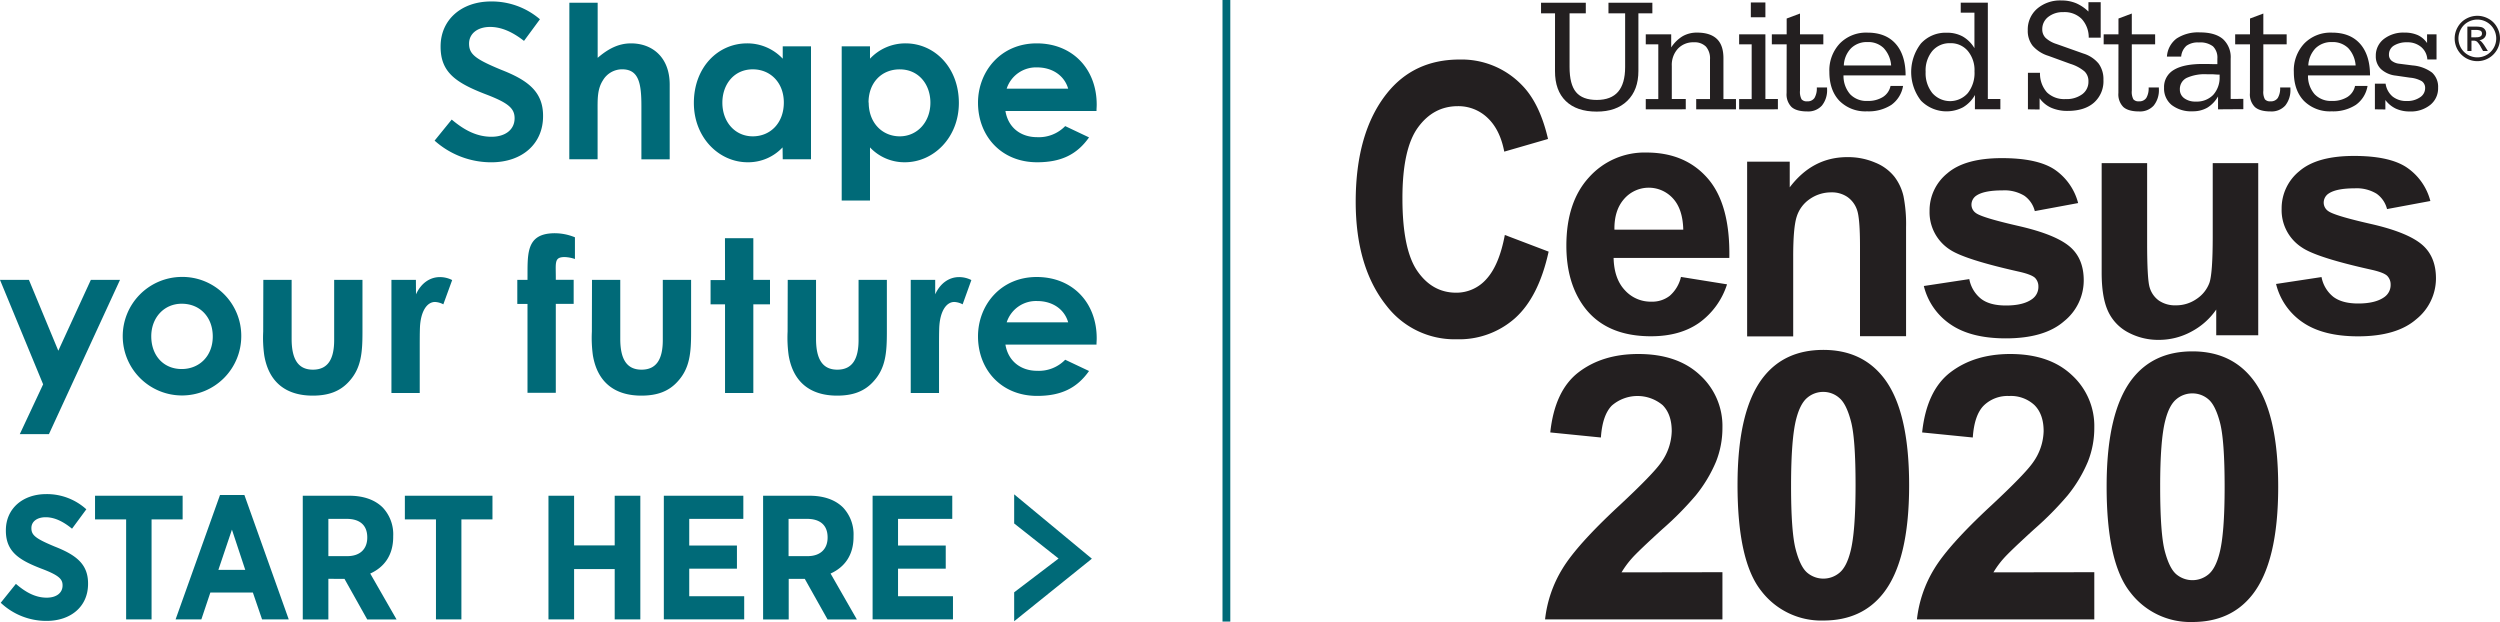 <svg id="Layer_1" data-name="Layer 1" xmlns="http://www.w3.org/2000/svg" viewBox="0 0 750 186.6"><defs><style>.cls-1{fill:#006a78;}.cls-2{fill:#231f20;}</style></defs><title>united-states-census-2020-logo</title><path class="cls-1" d="M.22,462.53l4.55-5.67C7.26,459,10.28,461,14,461c3,0,4.77-1.48,4.77-3.65v-.06c0-1.85-1.06-3-6.36-5-6.57-2.54-10.65-5-10.65-11.39v-.11c0-6.46,5-10.86,12.14-10.86a17.6,17.6,0,0,1,12,4.56l-4.29,5.82c-2.33-1.9-5-3.44-7.9-3.44-2.64,0-4.29,1.33-4.29,3.23v.06c0,2.11,1.27,3.12,7,5.51,6.46,2.54,10,5.29,10,11.07v.11c0,6.88-5.25,11.12-12.45,11.12A19.91,19.91,0,0,1,.22,462.53Z" transform="translate(0 -281.7)"/><path class="cls-1" d="M37.84,437.52H28.51v-7.1H54.79v7.1H45.47v30H37.84Z" transform="translate(0 -281.7)"/><path class="cls-1" d="M66,430.2h7.32l13.3,37.31h-8l-2.76-8.06H63.11l-2.7,8.06H52.68Zm7.58,22.47-4-12.08-4.07,12.08Z" transform="translate(0 -281.7)"/><path class="cls-1" d="M90.83,430.42h13.94c4.29,0,7.73,1.22,10.06,3.55a11.7,11.7,0,0,1,3.13,8.58v.21c0,5.62-2.81,9.17-6.89,11l7.9,13.78h-8.8l-6.83-12.19H98.51v12.19H90.83Zm13.35,18.12c3.93,0,6-2.23,6-5.57v-.05c0-3.71-2.28-5.56-6.2-5.56H98.51v11.18Z" transform="translate(0 -281.7)"/><path class="cls-1" d="M130.79,437.52h-9.33v-7.1h26.28v7.1h-9.32v30h-7.63Z" transform="translate(0 -281.7)"/><path class="cls-1" d="M164.54,430.42h7.69v14.89h12.18V430.42h7.69v37.09h-7.69v-15.1H172.23v15.1h-7.69Z" transform="translate(0 -281.7)"/><path class="cls-1" d="M199.15,430.42H223v6.94H206.77v8h14.31v6.94H206.77v8.27h16.49v6.94H199.15Z" transform="translate(0 -281.7)"/><path class="cls-1" d="M228.93,430.42h13.93c4.29,0,7.74,1.22,10.07,3.55a11.74,11.74,0,0,1,3.13,8.58v.21c0,5.62-2.81,9.17-6.89,11l7.89,13.78h-8.79l-6.84-12.19h-4.82v12.19h-7.68Zm13.35,18.12c3.92,0,6-2.23,6-5.57v-.05c0-3.71-2.28-5.56-6.2-5.56h-5.51v11.18Z" transform="translate(0 -281.7)"/><path class="cls-1" d="M261.78,430.42h23.9v6.94H269.41v8h14.31v6.94H269.41v8.27h16.48v6.94H261.78Z" transform="translate(0 -281.7)"/><path class="cls-1" d="M304.25,459.39v8.68l23.31-18.76L304.25,430v8.74l13.32,10.52Z" transform="translate(0 -281.7)"/><rect class="cls-1" x="366.75" width="2.34" height="186.47"/><path class="cls-1" d="M130.38,323.89a25.49,25.49,0,0,0,17,6.5c9.29,0,15.54-5.56,15.54-13.82v-.14c0-7.37-4.8-10.75-12.55-13.79-7.85-3.24-9.65-4.71-9.65-7.86,0-3,2.54-5,6.31-5,3.24,0,6.57,1.37,10.17,4.19l4.78-6.49a22.17,22.17,0,0,0-14.67-5.34c-8.91,0-15.13,5.53-15.13,13.47v.13c0,7.61,4.53,10.76,13.45,14.21,6.78,2.58,8.75,4.2,8.75,7.23,0,3.37-2.73,5.55-6.94,5.55-5.1,0-9-2.71-11.93-5.16Z" transform="translate(0 -281.7)"/><path class="cls-1" d="M170.81,282.52h8.49v16.53c3.25-2.81,6.38-4.34,10-4.34,6.38,0,11.61,4.15,11.61,12.38v22.4h-8.49v-16c0-6.89-.82-11-5.8-11a6.71,6.71,0,0,0-5.75,3.32c-1.72,2.67-1.59,5.74-1.59,9.25v14.42h-8.49Z" transform="translate(0 -281.7)"/><path class="cls-1" d="M234.77,325.92a14.1,14.1,0,0,1-10.47,4.46c-8.61,0-16.14-7.4-16.14-17.8,0-10.6,7.14-17.87,16-17.87a14.56,14.56,0,0,1,10.66,4.6V295.6h8.48v33.89h-8.48Zm-18.06-13.41c0,5.81,3.83,10.09,9.12,10.09s9.32-4,9.32-10.15c0-5.93-4-9.95-9.32-9.95C220.22,302.5,216.71,307,216.71,312.51Z" transform="translate(0 -281.7)"/><path class="cls-1" d="M261,299.31a14.53,14.53,0,0,1,10.66-4.6c8.74,0,16,7.27,16,17.87,0,10.4-7.59,17.8-16.21,17.8A14.19,14.19,0,0,1,261,325.92v15.95h-8.49V295.6H261Zm-.39,13.14c0,6.13,4.09,10.15,9.32,10.15s9.19-4.28,9.19-10.09c0-5.55-3.57-10-9.19-10C264.46,302.5,260.56,306.52,260.56,312.45Z" transform="translate(0 -281.7)"/><path class="cls-1" d="M326.71,322.92c-3.64,5.17-8.43,7.46-15.57,7.46-10.79,0-17.74-7.91-17.74-17.87,0-9.25,6.7-17.8,17.61-17.8,10.72,0,18,7.66,18,18.38,0,.77-.06,1.15-.06,1.91H301.63c.83,5.05,4.66,7.85,9.51,7.85a11,11,0,0,0,8.42-3.32Zm-6.26-14.62c-1.14-3.95-4.78-6.38-9.31-6.38A9.26,9.26,0,0,0,302,308.3Z" transform="translate(0 -281.7)"/><path class="cls-1" d="M0,365.67H8.68l8.81,21.25,9.76-21.25H36L14.68,411.94H5.94l7-14.94Z" transform="translate(0 -281.7)"/><path class="cls-1" d="M72.38,382.58a17.78,17.78,0,1,1-18-17.8A17.66,17.66,0,0,1,72.38,382.58Zm-27,0c0,5.75,3.64,9.83,9.13,9.83,5.23,0,9.32-3.83,9.32-9.77,0-5.74-3.77-9.82-9.32-9.82C49.21,372.82,45.38,377,45.38,382.58Z" transform="translate(0 -281.7)"/><path class="cls-1" d="M79,365.67h8.49v17.68c0,6.06,1.91,9.25,6.38,9.25s6.38-3.13,6.38-8.87V365.67h8.49v15.64c0,6.25-.39,10.84-4,14.8-2.68,3-6.19,4.28-10.91,4.28-8.17,0-13.21-4.15-14.55-12.06a37.84,37.84,0,0,1-.32-7.15Z" transform="translate(0 -281.7)"/><path class="cls-1" d="M124.8,370c1.59-3.51,4.34-5.17,7.15-5.17a8.06,8.06,0,0,1,3.7.89L133,373a6,6,0,0,0-2.49-.71c-2.42,0-4.34,2.81-4.53,7.79-.06,1.85-.06,4-.06,5.81v13.72h-8.49V365.67h7.34Z" transform="translate(0 -281.7)"/><path class="cls-1" d="M155.19,365.67h3.06c.07-7.59-.7-14,8.23-14a16,16,0,0,1,6,1.22v6.51a10.74,10.74,0,0,0-3.06-.58c-3.32,0-2.62,1.73-2.68,6.83h5.36v7.21h-5.36v26.68h-8.49V372.88h-3.06Z" transform="translate(0 -281.7)"/><path class="cls-1" d="M177.6,365.67h8.48v17.68c0,6.06,1.92,9.25,6.38,9.25s6.38-3.13,6.38-8.87V365.67h8.49v15.64c0,6.25-.38,10.84-4,14.8-2.67,3-6.18,4.28-10.91,4.28-8.16,0-13.21-4.15-14.55-12.06a38.69,38.69,0,0,1-.31-7.15Z" transform="translate(0 -281.7)"/><path class="cls-1" d="M217.49,353.16H226v12.51h5V373h-5v26.61h-8.49V373h-4.34v-7.28h4.34Z" transform="translate(0 -281.7)"/><path class="cls-1" d="M236.32,365.67h8.49v17.68c0,6.06,1.92,9.25,6.38,9.25s6.38-3.13,6.38-8.87V365.67h8.49v15.64c0,6.25-.38,10.84-4,14.8-2.68,3-6.18,4.28-10.91,4.28-8.17,0-13.21-4.15-14.55-12.06a38.69,38.69,0,0,1-.32-7.15Z" transform="translate(0 -281.7)"/><path class="cls-1" d="M280.56,370c1.6-3.51,4.34-5.17,7.15-5.17a8.06,8.06,0,0,1,3.7.89L288.79,373a5.91,5.91,0,0,0-2.49-.71c-2.42,0-4.33,2.81-4.53,7.79-.06,1.85-.06,4-.06,5.81v13.72h-8.49V365.67h7.34Z" transform="translate(0 -281.7)"/><path class="cls-1" d="M326.71,393c-3.64,5.17-8.43,7.47-15.57,7.47-10.79,0-17.74-7.91-17.74-17.87,0-9.25,6.7-17.8,17.61-17.8,10.72,0,18,7.65,18,18.38,0,.76-.06,1.14-.06,1.91H301.63c.83,5,4.65,7.85,9.51,7.85a11,11,0,0,0,8.42-3.32Zm-6.26-14.61c-1.15-4-4.78-6.38-9.31-6.38a9.24,9.24,0,0,0-9.13,6.38Z" transform="translate(0 -281.7)"/><path class="cls-2" d="M451.45,352.19l13.14,5q-3,13.65-10.12,20a25.23,25.23,0,0,1-17.41,6.29,25.73,25.73,0,0,1-21.06-10q-9.28-11.58-9.29-31.23,0-20.76,9.34-32.51,8.11-10.19,21.84-10.18a25.11,25.11,0,0,1,18.68,7.67c3.57,3.62,6.18,9,7.84,16.16l-13.13,3.8q-1.27-6.6-5-10.12a12.63,12.63,0,0,0-8.91-3.52q-7.35,0-12,6.42t-4.64,21.23q0,15.35,4.49,21.83t11.65,6.48a12,12,0,0,0,9.09-4.13Q449.76,361.19,451.45,352.19Z" transform="translate(0 -281.7)"/><path class="cls-2" d="M504.29,364.78,518.11,367a22.66,22.66,0,0,1-8.41,11.58q-5.74,4-14.38,4-13.67,0-20.22-9-5.19-7.18-5.19-18.16,0-13.12,6.8-20.53a22.34,22.34,0,0,1,17.21-7.43q11.67,0,18.42,7.79t6.46,23.83H484.08q.15,6.23,3.36,9.66a10.43,10.43,0,0,0,8,3.46,8.53,8.53,0,0,0,5.48-1.76A10.71,10.71,0,0,0,504.29,364.78Zm.69-14.17q-.14-6.18-3.1-9.39a9.79,9.79,0,0,0-14.65.17q-3,3.41-2.9,9.22Z" transform="translate(0 -281.7)"/><path class="cls-2" d="M571.82,382.56H558V355.69q0-8.54-.89-11a7.73,7.73,0,0,0-2.89-3.9,8.24,8.24,0,0,0-4.81-1.38,11.18,11.18,0,0,0-6.47,2,10,10,0,0,0-3.92,5.26q-1.07,3.27-1.06,12.1v23.85H524.14V330.21h12.78v7.69q6.86-9.07,17.28-9.06a20.62,20.62,0,0,1,8.38,1.65,14,14,0,0,1,5.75,4.23,15.22,15.22,0,0,1,2.72,5.84,43.46,43.46,0,0,1,.77,9.35Z" transform="translate(0 -281.7)"/><path class="cls-2" d="M577.15,367.5l13.64-2.07a9.83,9.83,0,0,0,3.54,5.92c1.78,1.36,4.26,2,7.46,2,3.51,0,6.17-.66,7.94-2a4.43,4.43,0,0,0,1.79-3.68,3.65,3.65,0,0,0-1-2.6c-.68-.65-2.21-1.26-4.57-1.81q-16.54-3.69-21-6.69A13.33,13.33,0,0,1,578.87,345a14.31,14.31,0,0,1,5.3-11.28q5.3-4.59,16.43-4.58,10.59,0,15.75,3.4a17.46,17.46,0,0,1,7.09,10.08l-13,2.41a8,8,0,0,0-3.14-4.61,11.44,11.44,0,0,0-6.58-1.6c-3.6,0-6.17.5-7.73,1.51a3.27,3.27,0,0,0-1.55,2.79,3.05,3.05,0,0,0,1.36,2.51c1.23.92,5.49,2.2,12.78,3.87s12.37,3.7,15.26,6.11,4.28,5.84,4.28,10.2a15.73,15.73,0,0,1-5.91,12.27q-5.89,5.13-17.47,5.13-10.51,0-16.63-4.23A19.46,19.46,0,0,1,577.15,367.5Z" transform="translate(0 -281.7)"/><path class="cls-2" d="M664.87,382.27v-7.71a20.83,20.83,0,0,1-7.43,6.61,20.33,20.33,0,0,1-9.73,2.49,19.08,19.08,0,0,1-9.36-2.29,13.58,13.58,0,0,1-6-6.45q-1.86-4.14-1.85-11.47V330.63h13.64v23.88q0,11,.76,13.42a7.37,7.37,0,0,0,2.75,3.93,8.55,8.55,0,0,0,5.08,1.44,10.74,10.74,0,0,0,6.28-1.94,9.89,9.89,0,0,0,3.81-4.79q1-2.86,1-14V330.63h13.65v51.64Z" transform="translate(0 -281.7)"/><path class="cls-2" d="M682.82,366.89l13.64-2.07a9.91,9.91,0,0,0,3.54,5.93c1.78,1.34,4.26,2,7.46,2q5.26,0,7.94-2a4.41,4.41,0,0,0,1.79-3.67,3.65,3.65,0,0,0-1-2.6q-1-1-4.57-1.82-16.54-3.66-21-6.69a13.3,13.3,0,0,1-6.13-11.62,14.35,14.35,0,0,1,5.3-11.29q5.29-4.58,16.43-4.58,10.59,0,15.75,3.42A17.42,17.42,0,0,1,729.11,342l-13,2.42a8,8,0,0,0-3.14-4.61,11.44,11.44,0,0,0-6.58-1.61q-5.4,0-7.73,1.52a3.26,3.26,0,0,0-1.55,2.79,3.08,3.08,0,0,0,1.35,2.51c1.24.92,5.49,2.2,12.79,3.86s12.36,3.71,15.25,6.12,4.29,5.85,4.29,10.21a15.73,15.73,0,0,1-5.91,12.26q-5.89,5.13-17.47,5.13-10.51,0-16.64-4.23A19.49,19.49,0,0,1,682.82,366.89Z" transform="translate(0 -281.7)"/><path class="cls-2" d="M547,386.67q11.5,0,18,8.24,7.74,9.78,7.74,32.37t-7.79,32.44q-6.43,8.14-17.95,8.14a22.65,22.65,0,0,1-18.65-8.92q-7.1-8.93-7.09-31.82,0-22.46,7.78-32.32Q535.47,386.67,547,386.67Zm0,12.6a7.36,7.36,0,0,0-4.84,1.77q-2.11,1.77-3.29,6.32-1.54,5.92-1.55,19.92t1.39,19.25c.92,3.49,2.08,5.83,3.48,7a7.51,7.51,0,0,0,9.65,0c1.42-1.17,2.51-3.28,3.29-6.33q1.53-5.85,1.54-19.87t-1.38-19.23c-.92-3.5-2.08-5.83-3.48-7A7.24,7.24,0,0,0,547,399.27Z" transform="translate(0 -281.7)"/><path class="cls-2" d="M657.72,387.11q11.52,0,18,8.24,7.74,9.78,7.74,32.38t-7.79,32.43q-6.43,8.14-17.95,8.14a22.63,22.63,0,0,1-18.65-8.92q-7.1-8.92-7.08-31.81,0-22.45,7.78-32.33Q646.2,387.11,657.72,387.11Zm0,12.61a7.36,7.36,0,0,0-4.83,1.76c-1.42,1.18-2.53,3.29-3.3,6.33q-1.55,5.93-1.54,19.92T649.43,447c.92,3.5,2.08,5.82,3.48,7a7.53,7.53,0,0,0,9.65,0q2.12-1.77,3.29-6.33,1.54-5.87,1.54-19.87T666,408.49c-.92-3.5-2.08-5.83-3.48-7A7.29,7.29,0,0,0,657.72,399.72Z" transform="translate(0 -281.7)"/><path class="cls-2" d="M466.51,285.69h-4.2v-3.17h13.43v3.17h-4.87v16.14c0,3.45.64,5.95,1.94,7.51s3.37,2.34,6.22,2.34,5-.82,6.4-2.45,2.11-4.1,2.11-7.4V285.69h-5v-3.17h13.17v3.17h-4.19V303q0,5.7-3.33,8.95T479,315.18q-6,0-9.26-3.16t-3.24-9Z" transform="translate(0 -281.7)"/><path class="cls-2" d="M493.73,314.5v-3.08h3.76V295h-3.76v-3h7.63v3.93a10.75,10.75,0,0,1,3.44-3.37,8.56,8.56,0,0,1,4.31-1.08q4,0,6,1.95t1.92,6.08v11.9h3.76v3.08H508.86v-3.08H513v-11.9a5.37,5.37,0,0,0-1.22-3.83,4.79,4.79,0,0,0-3.63-1.29,6.25,6.25,0,0,0-4.8,1.94,7.18,7.18,0,0,0-1.81,5.14v9.94h4.19v3.08Z" transform="translate(0 -281.7)"/><path class="cls-2" d="M521.74,314.5v-3.08h3.76V295h-3.76v-3h7.88v19.41h3.75v3.08Zm3.51-27.62v-4.44h4.37v4.44Z" transform="translate(0 -281.7)"/><path class="cls-2" d="M536,295h-4.45v-3H536v-4.74l4-1.5V292h7v3h-7v13.9a4.76,4.76,0,0,0,.47,2.59,2,2,0,0,0,1.68.61,2.48,2.48,0,0,0,2.19-1,5.65,5.65,0,0,0,.7-3.16h3.08v.42a7.32,7.32,0,0,1-1.54,5,5.49,5.49,0,0,1-4.38,1.77q-3.26,0-4.74-1.33a5.36,5.36,0,0,1-1.48-4.2Z" transform="translate(0 -281.7)"/><path class="cls-2" d="M567.16,307.48h3.76a8.75,8.75,0,0,1-3.52,5.69,12.54,12.54,0,0,1-7.3,1.93,10.92,10.92,0,0,1-8.29-3.17c-2-2.11-3-5-3-8.65a11.77,11.77,0,0,1,3.14-8.54,11,11,0,0,1,8.3-3.25c3.65,0,6.46,1.12,8.43,3.33s3,5.39,3,9.5H553.05a8.37,8.37,0,0,0,2,5.66,6.76,6.76,0,0,0,5.19,2,8.33,8.33,0,0,0,4.65-1.19A5.14,5.14,0,0,0,567.16,307.48Zm-14-6.15h14.18a8.52,8.52,0,0,0-2.24-5.21,6.59,6.59,0,0,0-4.85-1.8,6.73,6.73,0,0,0-4.94,1.86A7.84,7.84,0,0,0,553.15,301.33Z" transform="translate(0 -281.7)"/><path class="cls-2" d="M592.49,310.2a10,10,0,0,1-3.57,3.68,10.7,10.7,0,0,1-12.64-2,14,14,0,0,1,0-17.13,10,10,0,0,1,7.76-3.23,9.63,9.63,0,0,1,4.8,1.14,9.79,9.79,0,0,1,3.49,3.49V285.51h-4.11v-3h8.13v28.9h3.76v3.08h-7.64Zm-.14-7.09a9,9,0,0,0-2-6.12,6.62,6.62,0,0,0-5.26-2.33,6.78,6.78,0,0,0-5.4,2.34,9.19,9.19,0,0,0-2,6.26,9.5,9.5,0,0,0,2,6.35,7.08,7.08,0,0,0,10.67,0A9.79,9.79,0,0,0,592.35,303.11Z" transform="translate(0 -281.7)"/><path class="cls-2" d="M608.38,314.5V303.55H612a8.49,8.49,0,0,0,2.09,5.87,7.44,7.44,0,0,0,5.58,2,7.87,7.87,0,0,0,5-1.45,4.58,4.58,0,0,0,1.86-3.83,4,4,0,0,0-1.16-3,12,12,0,0,0-4.22-2.27l-6.64-2.42a10.27,10.27,0,0,1-4.7-3,7.2,7.2,0,0,1-1.48-4.67,8.24,8.24,0,0,1,2.79-6.45,10.58,10.58,0,0,1,7.3-2.49,11.41,11.41,0,0,1,4.37.81,12.33,12.33,0,0,1,3.74,2.52v-2.81h3.68V293h-3.59a8.15,8.15,0,0,0-2.15-5.66,7.29,7.29,0,0,0-5.47-2,7,7,0,0,0-4.55,1.45,4.58,4.58,0,0,0-1.77,3.68,3.56,3.56,0,0,0,1,2.59,8.58,8.58,0,0,0,3.3,1.85l8.06,2.86a9.52,9.52,0,0,1,4.54,3,7.9,7.9,0,0,1,1.45,4.9,8.56,8.56,0,0,1-2.85,6.83c-1.9,1.66-4.54,2.47-7.88,2.47a12,12,0,0,1-4.93-.94,8.67,8.67,0,0,1-3.49-2.85v3.37Z" transform="translate(0 -281.7)"/><path class="cls-2" d="M635.54,295H631.1v-3h4.44v-4.74l4-1.5V292h7v3h-7v13.9a4.76,4.76,0,0,0,.47,2.59,2,2,0,0,0,1.68.61,2.48,2.48,0,0,0,2.19-1,5.64,5.64,0,0,0,.71-3.16h3.07v.42a7.32,7.32,0,0,1-1.54,5,5.49,5.49,0,0,1-4.38,1.77q-3.25,0-4.74-1.33a5.36,5.36,0,0,1-1.48-4.2Z" transform="translate(0 -281.7)"/><path class="cls-2" d="M665.41,314.5v-3.87A9.29,9.29,0,0,1,662.2,314a8.63,8.63,0,0,1-4.41,1.09,9.58,9.58,0,0,1-6.29-1.89,6.36,6.36,0,0,1-2.28-5.16,5.89,5.89,0,0,1,2.92-5.36c1.94-1.19,4.85-1.79,8.7-1.79.53,0,1.57,0,3.15.05l1.22,0v-1.62a4.73,4.73,0,0,0-1.32-3.72,6.26,6.26,0,0,0-4.22-1.16,5.81,5.81,0,0,0-3.74,1,4.93,4.93,0,0,0-1.58,3.25h-4.27a7.37,7.37,0,0,1,2.89-5.43,11.75,11.75,0,0,1,7-1.84q4.57,0,6.91,2a7.34,7.34,0,0,1,2.32,5.9v12.05H673v3.08Zm.48-10.41c-.77,0-1.48-.08-2.12-.11l-1.65,0a13.1,13.1,0,0,0-6.16,1.11,3.72,3.72,0,0,0-2,3.45,3.15,3.15,0,0,0,1.31,2.63,5.47,5.47,0,0,0,3.46,1,6.85,6.85,0,0,0,5.23-2,7.75,7.75,0,0,0,1.92-5.54Z" transform="translate(0 -281.7)"/><path class="cls-2" d="M675,295h-4.45v-3H675v-4.74l4-1.5V292h7v3h-7v13.9a4.66,4.66,0,0,0,.47,2.59,2,2,0,0,0,1.68.61,2.47,2.47,0,0,0,2.18-1,5.56,5.56,0,0,0,.71-3.16h3.08v.42a7.37,7.37,0,0,1-1.54,5,5.51,5.51,0,0,1-4.39,1.77c-2.17,0-3.74-.44-4.73-1.33a5.32,5.32,0,0,1-1.48-4.2Z" transform="translate(0 -281.7)"/><path class="cls-2" d="M706.51,307.48h3.75a8.68,8.68,0,0,1-3.52,5.69,12.53,12.53,0,0,1-7.29,1.93,10.94,10.94,0,0,1-8.3-3.17q-3-3.17-3-8.64a11.78,11.78,0,0,1,3.14-8.55,11,11,0,0,1,8.3-3.25c3.65,0,6.45,1.12,8.42,3.33s3,5.39,3,9.5H692.4a8.27,8.27,0,0,0,2,5.66,6.73,6.73,0,0,0,5.18,2,8.37,8.37,0,0,0,4.66-1.19A5.17,5.17,0,0,0,706.51,307.48Zm-14-6.15h14.18a8.51,8.51,0,0,0-2.23-5.21,6.63,6.63,0,0,0-4.86-1.8,6.76,6.76,0,0,0-4.94,1.86A7.94,7.94,0,0,0,692.49,301.33Z" transform="translate(0 -281.7)"/><path class="cls-2" d="M712.47,314.5v-7.7h3.21a6.17,6.17,0,0,0,2.09,3.85A6.47,6.47,0,0,0,722,312a6.67,6.67,0,0,0,4-1.1,3.25,3.25,0,0,0,1.54-2.75,2.42,2.42,0,0,0-1-2.09A8.54,8.54,0,0,0,723,305l-4.2-.61a7.82,7.82,0,0,1-4.49-1.95,5.23,5.23,0,0,1-1.57-3.95,6.25,6.25,0,0,1,2.38-5.06,9.54,9.54,0,0,1,6.22-1.95,9.68,9.68,0,0,1,4,.76,6.89,6.89,0,0,1,2.78,2.37V292h2.84v7.53H728.2a5.28,5.28,0,0,0-1.85-3.73,6.27,6.27,0,0,0-4.2-1.41,7.19,7.19,0,0,0-4,1,3.1,3.1,0,0,0-1.46,2.69,2.28,2.28,0,0,0,.77,1.82,4.44,4.44,0,0,0,2.34.92l4,.51a11.28,11.28,0,0,1,5.83,2.16,5.75,5.75,0,0,1,1.8,4.55,6.34,6.34,0,0,1-2.31,5.1,9.24,9.24,0,0,1-6.18,2,9.86,9.86,0,0,1-4.19-.85,8.5,8.5,0,0,1-3.14-2.59v2.84Z" transform="translate(0 -281.7)"/><path class="cls-2" d="M516.73,453.36v14.16H463.52a36.7,36.7,0,0,1,5.19-15.16q4.34-7.19,17.09-19,10.26-9.57,12.59-13a16.74,16.74,0,0,0,3.13-9.31q0-5.07-2.74-7.82a11.75,11.75,0,0,0-15.24.15q-2.82,2.88-3.27,9.57l-15.19-1.52q1.35-12.59,8.51-18.06t17.91-5.47q11.76,0,18.5,6.33A20.67,20.67,0,0,1,516.73,410a27.34,27.34,0,0,1-1.92,10.19,41.65,41.65,0,0,1-6.08,10.13,95.5,95.5,0,0,1-10,10.11q-7.25,6.6-9.16,8.76a27.68,27.68,0,0,0-3.11,4.22Z" transform="translate(0 -281.7)"/><path class="cls-2" d="M628.29,453.36v14.16H575.08a36.7,36.7,0,0,1,5.19-15.16q4.34-7.19,17.09-19,10.26-9.57,12.59-13a16.75,16.75,0,0,0,3.14-9.31q0-5.07-2.75-7.82a10.38,10.38,0,0,0-7.61-2.73,10.25,10.25,0,0,0-7.62,2.88q-2.83,2.88-3.27,9.57l-15.2-1.52q1.35-12.59,8.51-18.05t17.91-5.48q11.78,0,18.5,6.33A20.67,20.67,0,0,1,628.29,410a27.34,27.34,0,0,1-1.92,10.19,41.33,41.33,0,0,1-6.08,10.13,95.5,95.5,0,0,1-10,10.11q-7.24,6.6-9.16,8.76a26.92,26.92,0,0,0-3.1,4.22Z" transform="translate(0 -281.7)"/><path class="cls-2" d="M743.21,286.44a6.92,6.92,0,0,1,3.32.87,6.36,6.36,0,0,1,2.54,2.5,6.81,6.81,0,0,1,.93,3.44,6.8,6.8,0,0,1-13.6,0,6.76,6.76,0,0,1,.93-3.44,6.55,6.55,0,0,1,2.52-2.49A6.94,6.94,0,0,1,743.21,286.44Zm0,1.13a5.75,5.75,0,0,0-2.77.72,5.39,5.39,0,0,0-2.13,2.08,5.69,5.69,0,0,0-.78,2.88,5.67,5.67,0,1,0,5.68-5.68Zm-3,9.43v-7.31h2.52a7.23,7.23,0,0,1,1.68.15,1.92,1.92,0,0,1,1.44,1.84,2,2,0,0,1-.56,1.38,2.23,2.23,0,0,1-1.53.68c.45.13,1,.74,1.71,1.84l.89,1.42h-1.44l-.65-1.15a6.47,6.47,0,0,0-1.13-1.62,1.57,1.57,0,0,0-1-.33h-.7V297Zm1.18-4.11h1.43q1.77,0,1.77-1.11a.91.91,0,0,0-.42-.85,3.11,3.11,0,0,0-1.44-.24H741.4Z" transform="translate(0 -281.7)"/></svg>